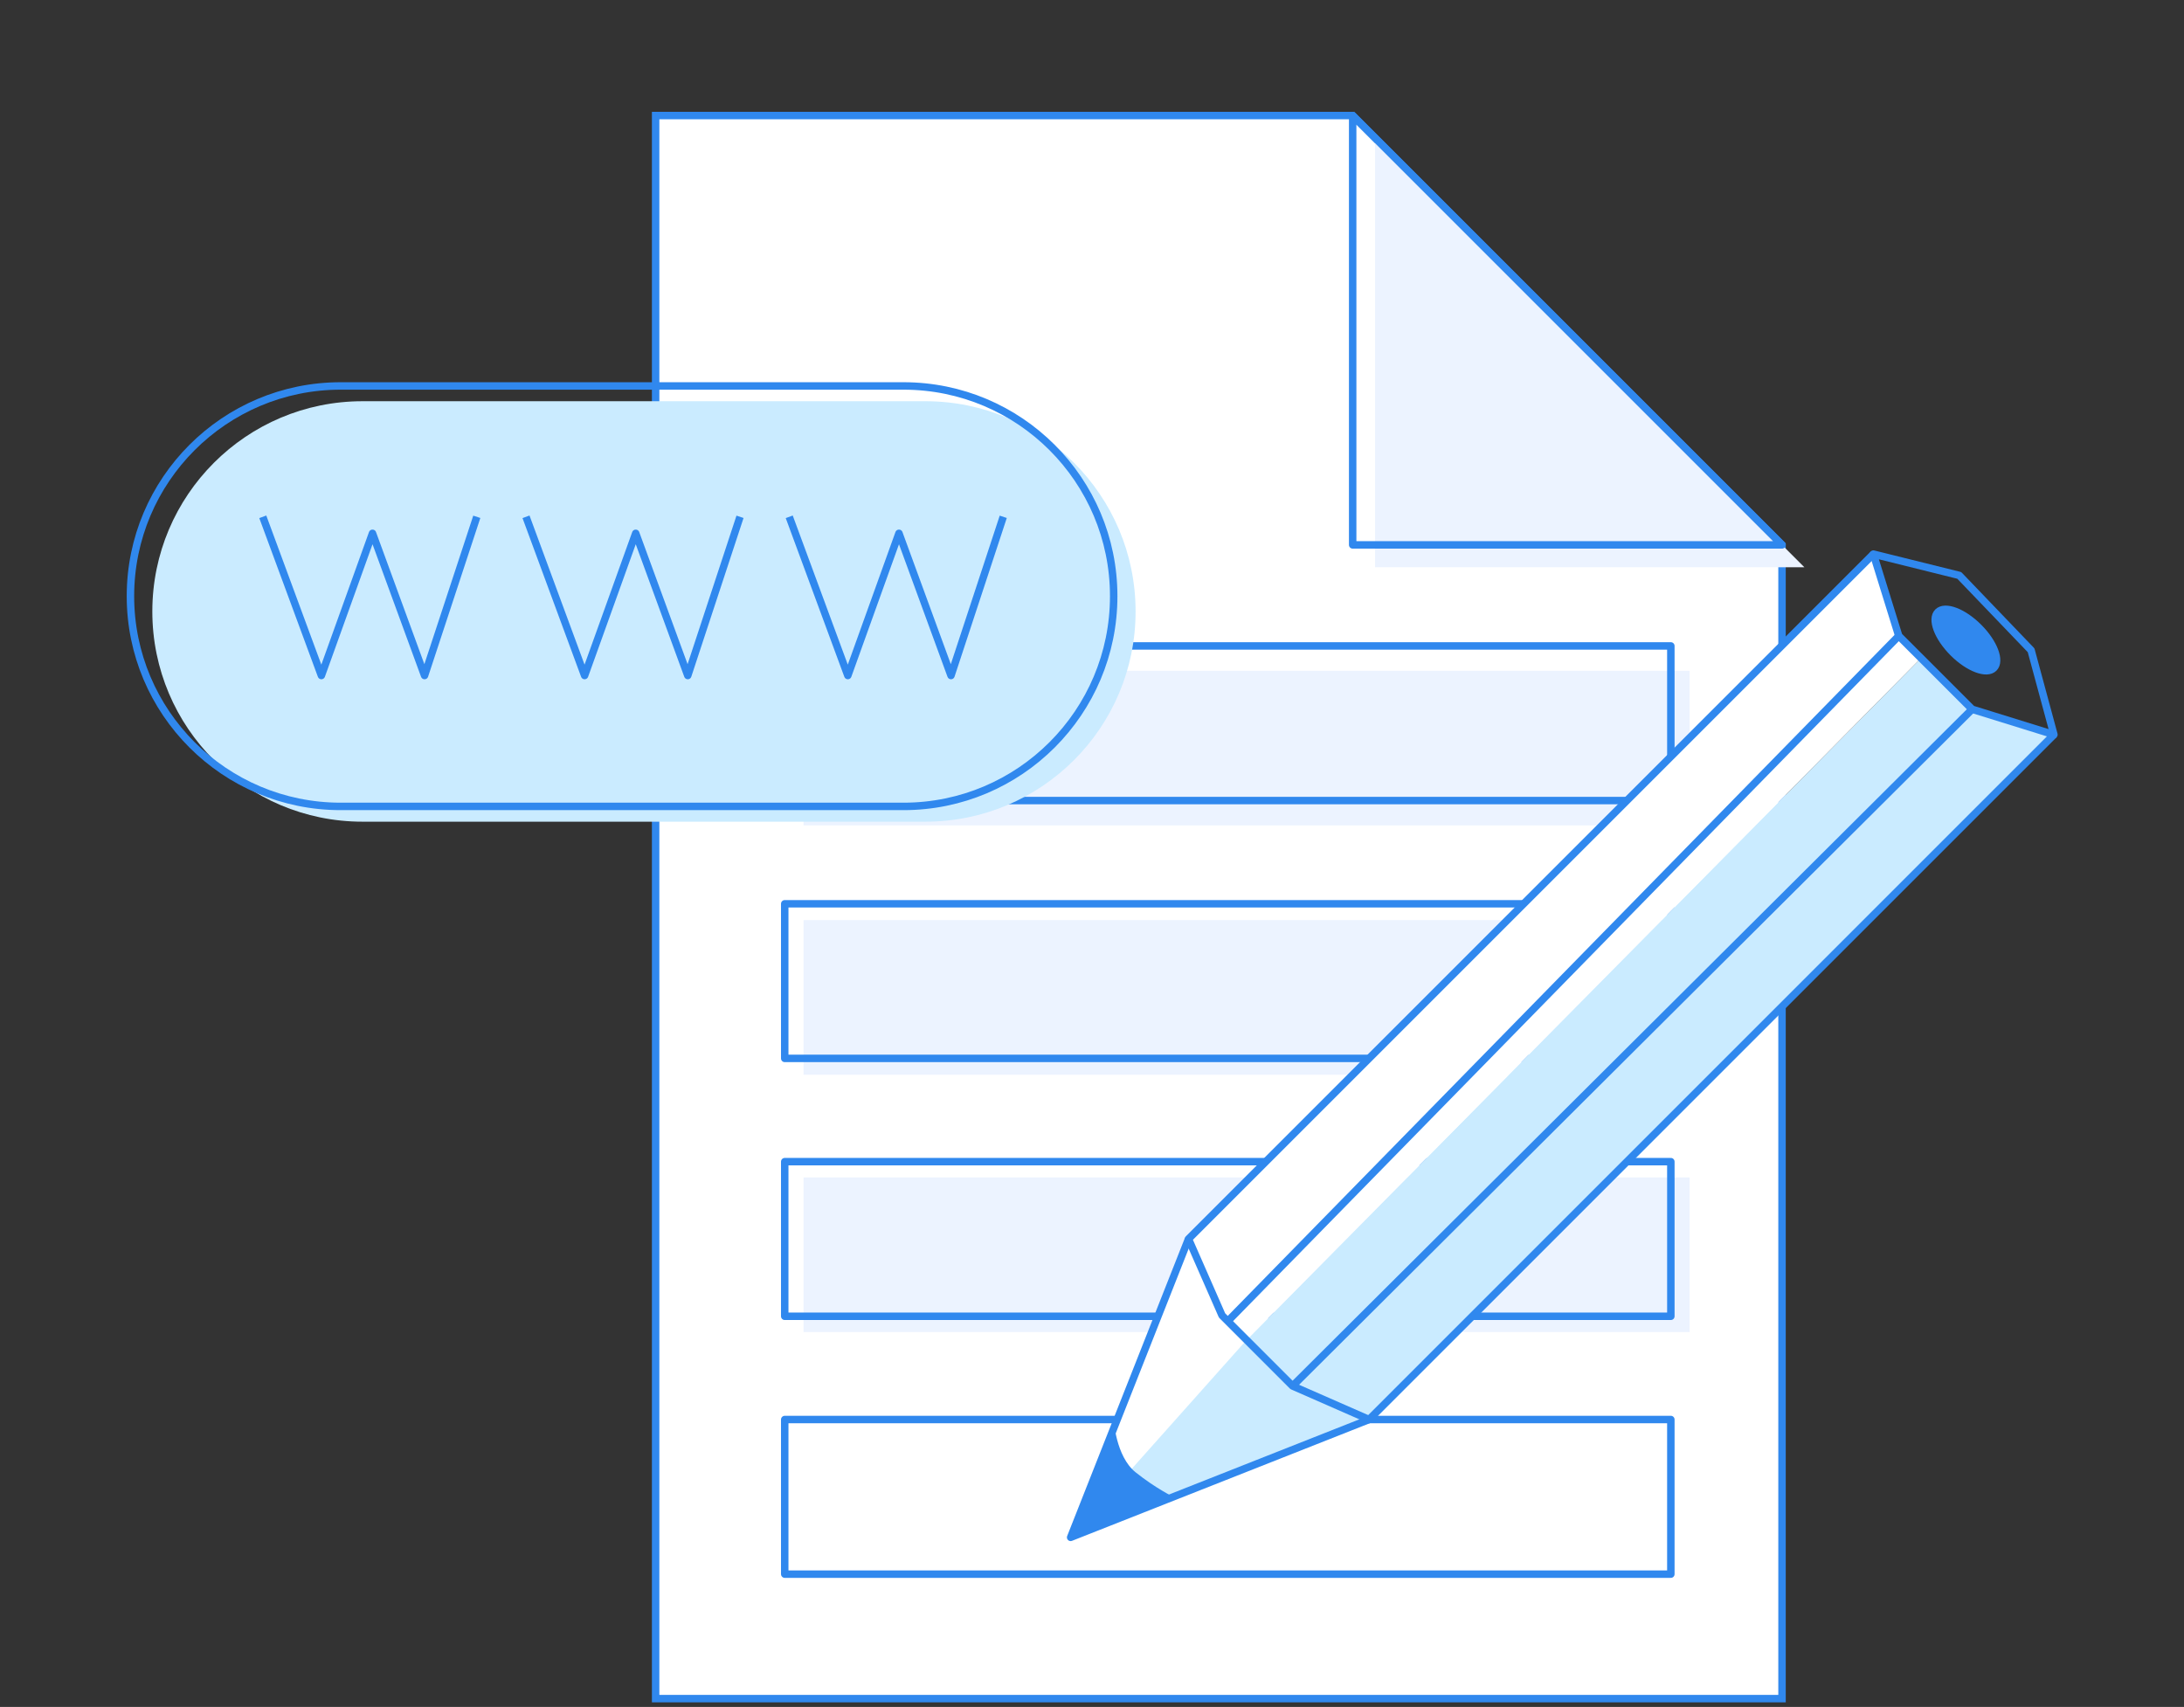 <svg width="293px" height="229px" viewBox="3 60 293 229" version="1.1" xmlns="http://www.w3.org/2000/svg" xmlns:xlink="http://www.w3.org/1999/xlink">
    <rect x="3" y="60" width="293" height="229" fill="#333333" stroke="none"/>
    <desc>Edycja rekordow domeny</desc>
    <defs></defs>
    <g id="Group" stroke="none" stroke-width="1" fill="none" fill-rule="evenodd" transform="translate(3, 60)">
        <rect id="Rectangle-1" x="0" y="0" width="292" height="228"></rect>
        <g id="Page-1" transform="translate(17, 15)">
            <polygon id="Fill-1" fill="#FFFFFF" points="222.072 212.881 70.958 212.881 70.958 0.5 164.472 0.5 222.072 58.103"></polygon>
            <polygon id="Stroke-2" stroke="#3088EE" points="222.072 212.881 70.958 212.881 70.958 0.5 164.472 0.5 222.072 58.103"></polygon>
            <polygon id="Stroke-4" stroke="#3088EE" stroke-linejoin="round" points="88.278 196.185 207.156 196.185 207.156 175.441 88.278 175.441"></polygon>
            <polygon id="Fill-5" fill="#ECF3FF" points="90.8 163.707 209.678 163.707 209.678 142.963 90.8 142.963"></polygon>
            <polygon id="Stroke-6" stroke="#3088EE" stroke-linejoin="round" points="88.278 161.59 207.156 161.59 207.156 140.846 88.278 140.846"></polygon>
            <polygon id="Fill-7" fill="#ECF3FF" points="90.8 129.181 209.678 129.181 209.678 108.437 90.8 108.437"></polygon>
            <polygon id="Stroke-8" stroke="#3088EE" stroke-linejoin="round" points="88.278 126.995 207.156 126.995 207.156 106.251 88.278 106.251"></polygon>
            <polygon id="Fill-9" fill="#ECF3FF" points="167.471 61.103 225.073 61.103 167.471 3.5"></polygon>
            <polygon id="Stroke-10" stroke="#3088EE" stroke-linejoin="round" points="164.471 58.103 222.073 58.103 164.471 0.5"></polygon>
            <polygon id="Fill-12" fill="#FFFFFF" points="142.444 151.218 166.668 175.441 127.431 189.233"></polygon>
            <polygon id="Fill-13" fill="#CAEBFF" points="150.238 164.77 126.634 191.25 166.668 175.441"></polygon>
            <polyline id="Stroke-14" stroke="#3088EE" stroke-linejoin="round" points="166.668 175.441 126.635 191.251 142.444 151.218"></polyline>
            <polygon id="Fill-15" fill="#ECF3FF" points="90.8 95.734 209.678 95.734 209.678 74.99 90.8 74.99"></polygon>
            <polygon id="Stroke-16" stroke="#3088EE" stroke-linejoin="round" points="88.278 92.401 207.156 92.401 207.156 71.657 88.278 71.657"></polygon>
            <g id="Group-45" transform="translate(0, 36.381)">
                <path d="M135.347,30.651 C135.347,46.227 122.719,58.855 107.142,58.855 L31.642,58.855 C16.064,58.855 3.436,46.227 3.436,30.651 C3.436,15.073 16.064,2.446 31.642,2.446 L107.142,2.446 C122.719,2.446 135.347,15.073 135.347,30.651" id="Fill-17" fill="#CAEBFF"></path>
                <path d="M132.411,28.601 C132.411,44.178 119.783,56.806 104.207,56.806 L28.706,56.806 C13.128,56.806 0.5,44.178 0.5,28.601 C0.5,13.023 13.128,0.397 28.706,0.397 L104.207,0.397 C119.783,0.397 132.411,13.023 132.411,28.601 L132.411,28.601 Z" id="Stroke-19" stroke="#3088EE"></path>
                <polyline id="Stroke-21" stroke="#3088EE" stroke-linejoin="round" points="46.965 17.953 39.957 39.247 32.973 20.167 26.116 39.247 18.255 17.953"></polyline>
                <polyline id="Stroke-23" stroke="#3088EE" stroke-linejoin="round" points="82.278 17.953 75.27 39.247 68.286 20.167 61.429 39.247 53.568 17.953"></polyline>
                <polyline id="Stroke-25" stroke="#3088EE" stroke-linejoin="round" points="117.593 17.953 110.584 39.247 103.601 20.167 96.743 39.247 88.882 17.953"></polyline>
                <polygon id="Fill-27" fill="#CAEBFF" points="258.55 47.178 247.573 43.772 240.715 36.912 150.238 128.389 156.409 134.561 166.668 139.06"></polygon>
                <polygon id="Fill-29" fill="#FFFFFF" points="234.327 22.955 237.733 33.931 240.715 36.912 150.238 128.389 147.717 125.867 142.444 114.837"></polygon>
                <polyline id="Stroke-31" stroke="#3088EE" stroke-linejoin="round" points="258.55 47.178 166.668 139.06 156.409 134.561 146.946 125.095 142.445 114.837 234.327 22.955"></polyline>
                <polygon id="Stroke-33" stroke="#3088EE" stroke-linejoin="round" points="234.327 22.955 237.733 33.931 247.573 43.771 258.55 47.178 255.487 35.857 245.849 25.814"></polygon>
                <path d="M250.489,38.238 C249.548,39.179 247.107,38.261 245.033,36.189 C242.963,34.119 242.047,31.677 242.988,30.736 C243.928,29.796 246.37,30.71 248.44,32.783 C250.514,34.855 251.43,37.297 250.489,38.238" id="Fill-35" fill="#3088EE"></path>
                <path d="M250.489,38.238 C249.548,39.179 247.107,38.261 245.033,36.189 C242.963,34.119 242.047,31.677 242.988,30.736 C243.928,29.796 246.37,30.71 248.44,32.783 C250.514,34.855 251.43,37.297 250.489,38.238 L250.489,38.238 Z" id="Stroke-37" stroke="#3088EE" stroke-linejoin="round"></path>
                <path d="M237.733,33.931 L147.716,125.868" id="Stroke-39" stroke="#3088EE"></path>
                <path d="M156.409,134.56 L247.573,43.772" id="Stroke-41" stroke="#3088EE"></path>
                <path d="M132.411,139.06 C132.411,139.06 132.677,144.004 135.347,146.139 C138.016,148.274 140.403,149.432 140.403,149.432 L126.635,154.87 L132.411,139.06 Z" id="Fill-43" fill="#3088EE"></path>
            </g>
        </g>
    </g>
</svg>

